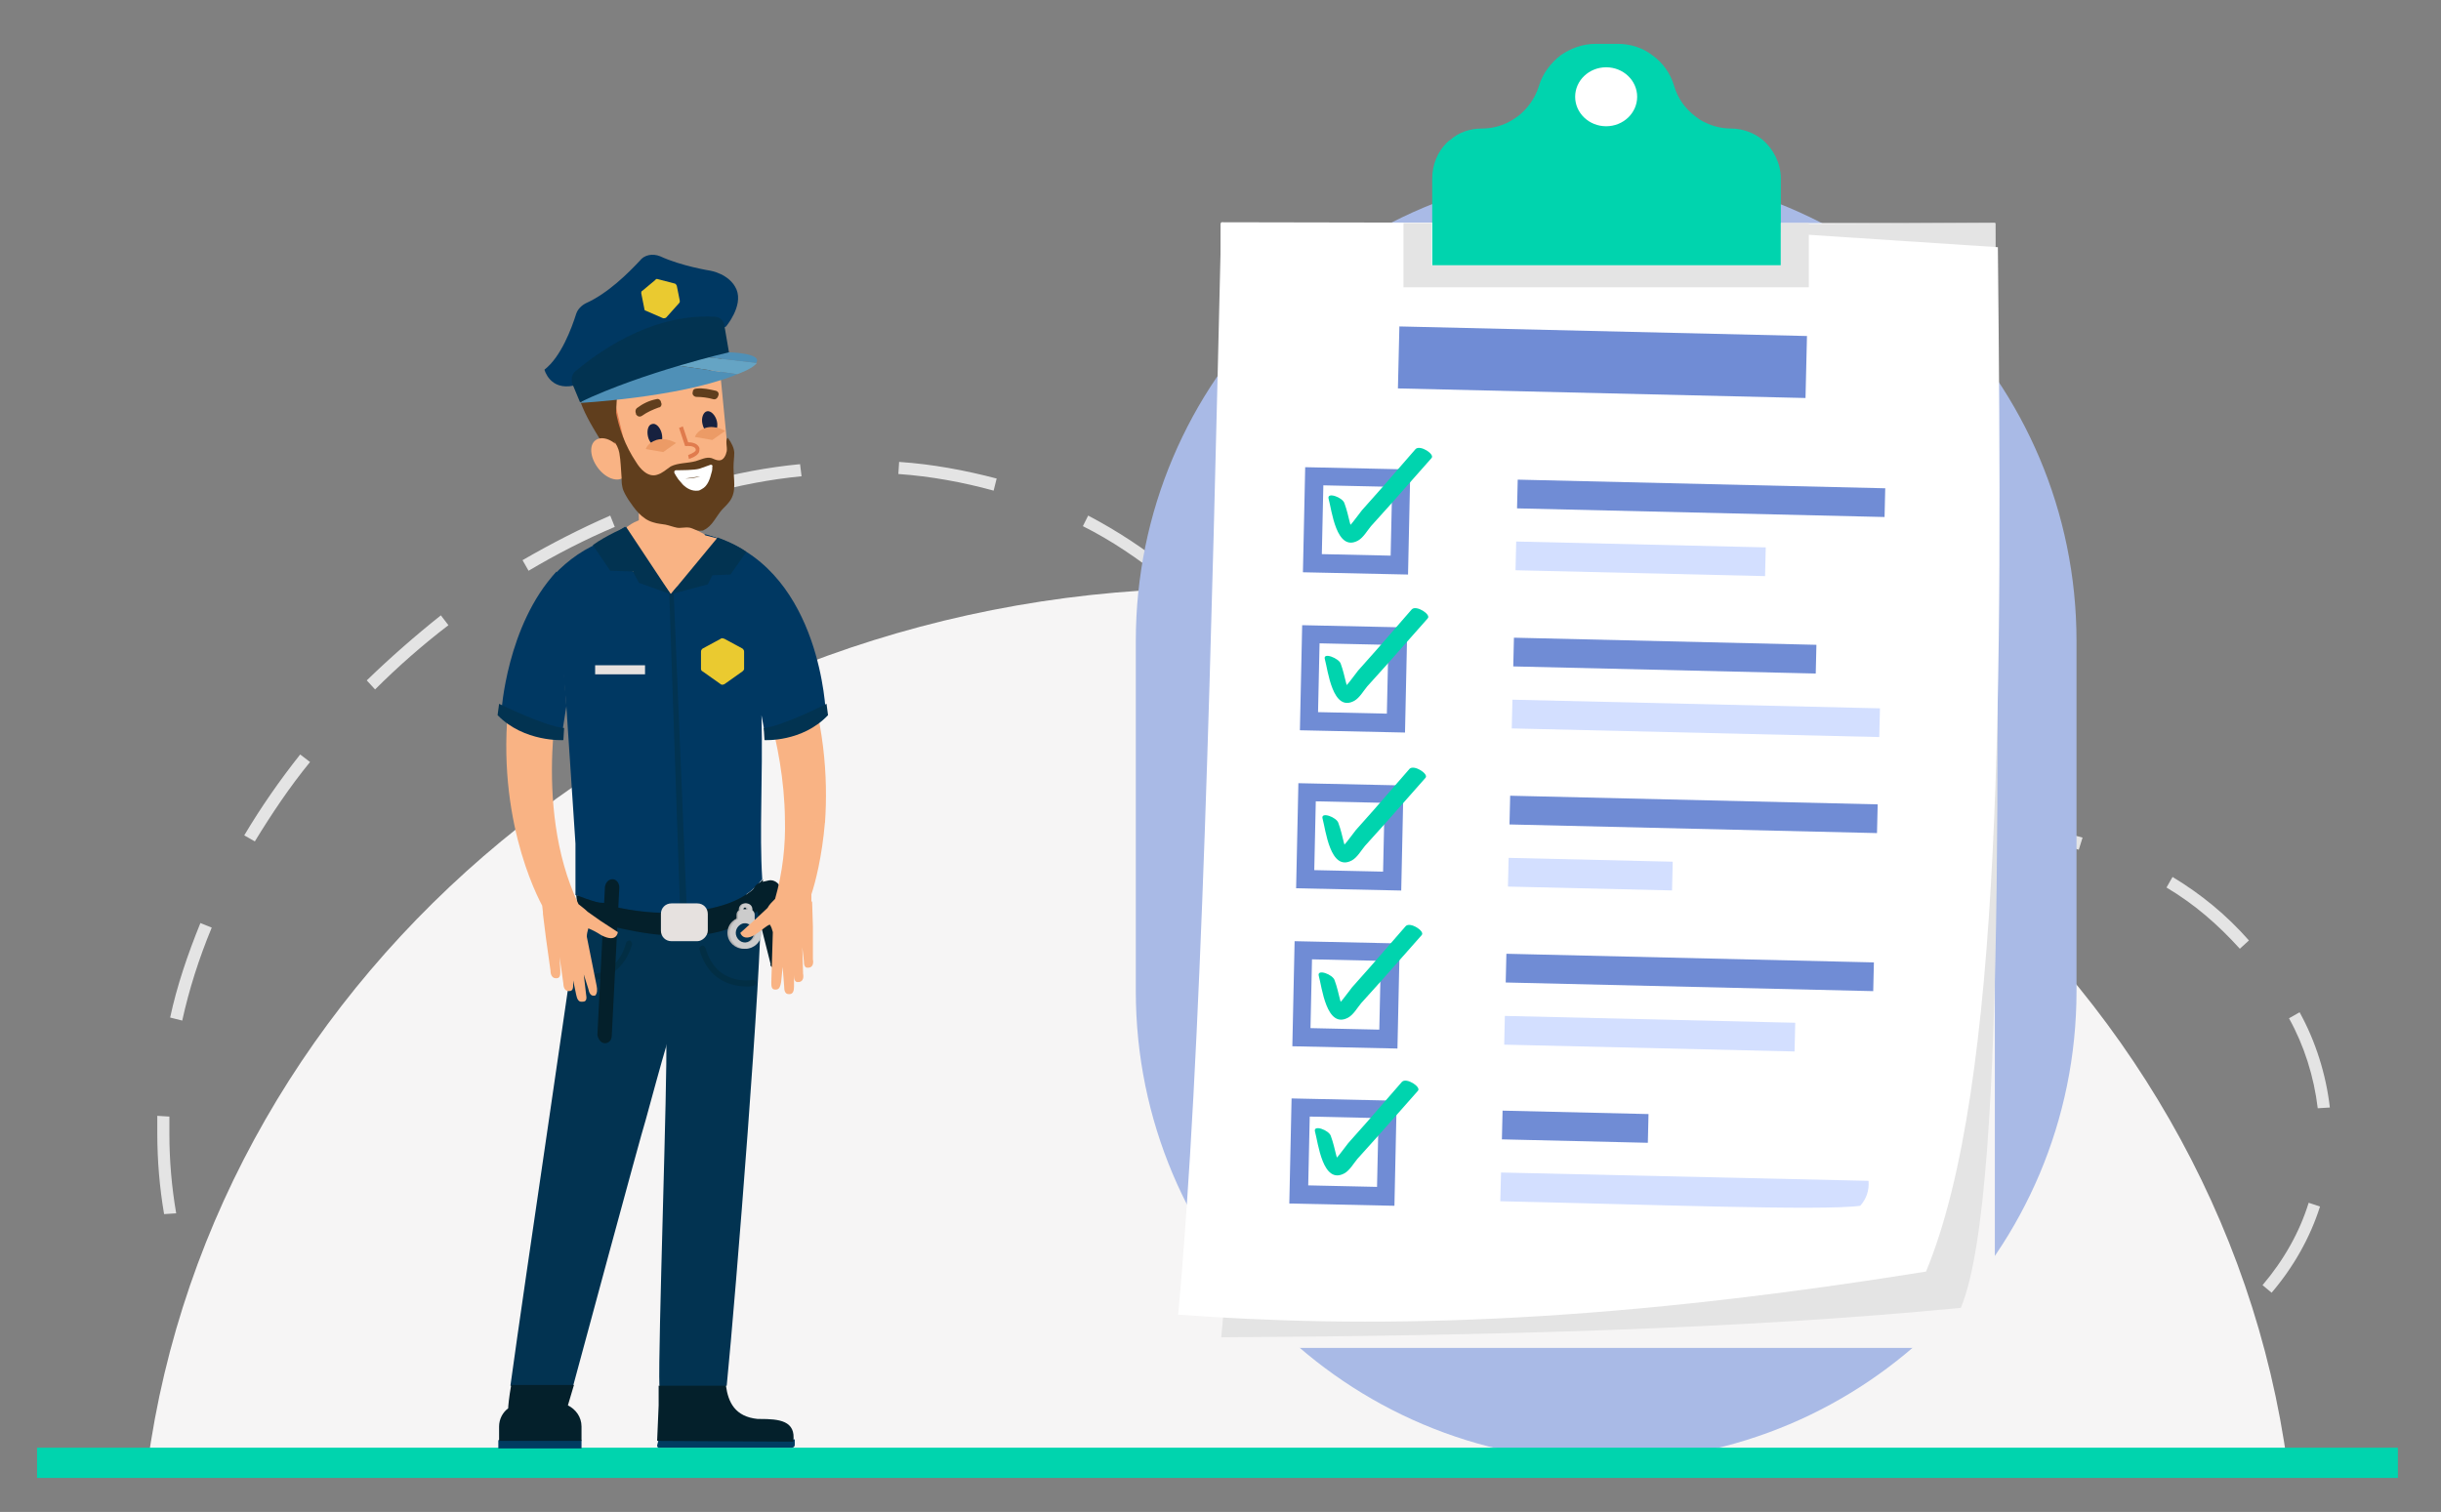 <svg xmlns="http://www.w3.org/2000/svg" xmlns:xlink="http://www.w3.org/1999/xlink" id="Layer_1" x="0px" y="0px" viewBox="0 0 322.8 200" style="enable-background:new 0 0 322.8 200;" xml:space="preserve">
<rect x="0" y="0" width="322.8" height="200" fill="#808080" stroke="none"/>
<style type="text/css">
	.st0{fill:#E4E4E4;}
	.st1{fill:#F6F5F5;}
	.st2{fill:#A9BAE6;}
	.st3{fill:#FFFFFF;}
	.st4{fill:#708CD5;}
	.st5{fill:#D3DFFF;}
	.st6{fill:#00D4AE;}
	.st7{fill:#F9B384;}
	.st8{fill:#023351;}
	.st9{fill:#003C61;}
	.st10{fill:#04202B;}
	.st11{fill:#2666A5;}
	.st12{fill:#003862;}
	.st13{fill:#E07B4D;}
	.st14{fill:#17213F;}
	.st15{fill:#603E1D;}
	.st16{fill:#EC9B66;}
	.st17{fill:#E6E1DF;}
	.st18{fill:#022E44;}
	.st19{fill:#EACA30;}
	.st20{fill:#65A4C4;}
	.st21{fill:#4F90B7;}
	.st22{fill:#B2B1B1;}
	.st23{fill:#CCCCCC;}
</style>
<g>
	<g>
		<g>
			<g>
				<path class="st0" d="M239.4,191c-4,0-8.1-0.1-12.3-0.4l0.1-1.6c4.2,0.3,8.3,0.4,12.2,0.4l0.6,0l0,1.6L239.4,191z M253.1,190.4      l-0.1-1.6c4.5-0.4,8.8-1,12.7-1.8l0.3,1.6C261.9,189.4,257.6,190,253.1,190.4z M214.1,189.4c-4.2-0.5-8.5-1.1-12.9-1.7l0.2-1.6      c4.4,0.7,8.7,1.3,12.8,1.7L214.1,189.4z M188.5,185.5c-4.1-0.8-8.4-1.7-12.7-2.7l0.4-1.6c4.3,1,8.5,1.9,12.6,2.7L188.5,185.5z       M278.6,185.2l-0.5-1.5c4.3-1.5,8.1-3.4,11.5-5.5l0.9,1.4C286.9,181.7,282.9,183.6,278.6,185.2z M48.2,182.8l-0.1-1.6      c3.4-0.3,7.3-0.9,12.7-1.9l0.3,1.6C55.6,182,51.6,182.5,48.2,182.8z M35.1,182c-4.6-1.4-7.8-4.3-9.8-8.8l1.5-0.7      c1.8,4.1,4.7,6.6,8.8,7.9L35.1,182z M163.2,179.8c-1.9-0.5-3.7-1-5.6-1.5c-2.3-0.6-4.6-1.2-6.9-1.7l0.3-1.6      c2.3,0.5,4.7,1.1,7,1.7c1.9,0.5,3.8,1,5.6,1.5L163.2,179.8z M73.8,178.5l-0.3-1.6c3.4-0.7,8-1.5,12.8-2.3l0.3,1.6      C81.8,177,77.3,177.9,73.8,178.5z M137.9,174.5c-4.2-0.5-8.5-0.9-12.8-1l0.1-1.6c4.4,0.2,8.7,0.5,13,1L137.9,174.5z M99.4,174.5      l-0.2-1.6c4.4-0.5,8.8-0.8,13-1l0.1,1.6C108.1,173.7,103.7,174,99.4,174.5z M300.4,171l-1.2-1c2.8-3.3,4.9-7,6.1-10.9l1.5,0.5      C305.5,163.7,303.3,167.6,300.4,171z M21.7,160.6c-0.6-3.5-0.9-7.1-0.9-10.7c0-0.8,0-1.5,0-2.3l1.6,0.1c0,0.7,0,1.5,0,2.3      c0,3.5,0.3,7,0.9,10.5L21.7,160.6z M306.5,146.6c-0.5-4.2-1.8-8.3-3.8-11.9l1.4-0.8c2.1,3.8,3.5,8.2,4,12.6L306.5,146.6z       M24.1,135l-1.6-0.4c0.9-4.2,2.3-8.3,4-12.5l1.5,0.6C26.3,126.8,25,130.9,24.1,135z M296.2,125.5c-2.9-3.2-6-5.9-9.7-8.1      l0.8-1.4c3.8,2.3,7.1,5,10.1,8.4L296.2,125.5z M274.9,112.4c-3.7-1.1-7.8-1.9-12.5-2.6l0.2-1.6c4.8,0.6,9,1.5,12.8,2.6      L274.9,112.4z M33.7,111.3l-1.4-0.8c2.2-3.7,4.7-7.3,7.4-10.7l1.3,1C38.3,104.1,35.9,107.7,33.7,111.3z M249.5,108.7      c-3.1-0.2-6.1-0.3-9.3-0.4c-1.2-0.1-2.4-0.1-3.6-0.2l0.1-1.6c1.2,0.1,2.4,0.1,3.6,0.2c3.2,0.1,6.3,0.3,9.4,0.4L249.5,108.7z       M223.6,107.4c-4.7-0.4-9-0.9-12.9-1.5l0.3-1.6c3.9,0.6,8.1,1.1,12.8,1.5L223.6,107.4z M198,103.2c-4.3-1.2-8.4-2.6-12.3-4.3      l0.6-1.5c3.8,1.6,7.9,3.1,12.1,4.2L198,103.2z M174.1,92.9c-3.6-2.3-7.2-4.8-10.5-7.6l1-1.2c3.3,2.8,6.8,5.3,10.4,7.5      L174.1,92.9z M49.6,91.2L48.5,90c3.1-3,6.4-5.9,9.8-8.6l1,1.3C55.9,85.3,52.6,88.2,49.6,91.2z M153.9,76.6      c-3.4-2.7-6.9-5.1-10.7-7l0.7-1.4c3.8,2,7.5,4.4,10.9,7.2L153.9,76.6z M69.9,75.5l-0.8-1.4c3.8-2.2,7.7-4.2,11.6-5.9l0.6,1.5      C77.5,71.3,73.6,73.3,69.9,75.5z M93.4,65.4L93,63.8c4.3-1.2,8.6-2,12.8-2.4L106,63C101.9,63.4,97.6,64.2,93.4,65.4z       M131.4,64.9c-4-1.1-8.3-1.9-12.6-2.2l0.1-1.6c4.4,0.3,8.7,1.1,12.9,2.2L131.4,64.9z"></path>
			</g>
		</g>
		<g>
			<path class="st1" d="M302.5,193.8H19.5C28.3,128.4,88.3,77.8,161,77.8C233.7,77.8,293.7,128.4,302.5,193.8z"></path>
		</g>
	</g>
	<g>
		<g>
			<path class="st2" d="M212.4,193.3L212.4,193.3c-34.4,0-62.2-27.9-62.2-62.2V84.8c0-34.4,27.9-62.2,62.2-62.2h0     c34.4,0,62.2,27.9,62.2,62.2v46.3C274.6,165.4,246.8,193.3,212.4,193.3z"></path>
		</g>
		<g>
			<g>
				<g>
					<rect x="161.4" y="29.5" class="st1" width="102.4" height="148.8"></rect>
				</g>
				<g>
					<path class="st0" d="M263.9,29.5c0,58,1.9,128-4.6,143.5c-28.7,2.8-62.3,3.7-97.8,3.9l13.5-146.9L263.9,29.5z"></path>
				</g>
				<g>
					<path class="st3" d="M254.7,168.2c-44.7,7.2-74.6,7.5-98.9,5.7c3.1-33.4,4.4-89,5.7-144.5l53.9,0.1l48.8,3.2       C264.8,90.4,264.9,143.6,254.7,168.2z"></path>
				</g>
			</g>
			<g>
				<g>
					
						<rect x="184.9" y="43.8" transform="matrix(1 2.352837e-02 -2.352837e-02 1 1.186 -4.971)" class="st4" width="53.9" height="8.2"></rect>
				</g>
				<g>
					<g>
						<g>
							<g>
								
									<rect x="200.6" y="64" transform="matrix(1 2.352839e-02 -2.352839e-02 1 1.611 -5.273)" class="st4" width="48.6" height="3.8"></rect>
							</g>
							<g>
								
									<rect x="200.4" y="72" transform="matrix(1 2.352875e-02 -2.352875e-02 1 1.798 -5.083)" class="st5" width="33" height="3.8"></rect>
							</g>
						</g>
						<g>
							<g>
								
									<rect x="173.7" y="63.1" transform="matrix(1 2.352853e-02 -2.352853e-02 1 1.67 -4.203)" class="st3" width="11.5" height="11.5"></rect>
								<path class="st4" d="M186.2,76l-13.9-0.3l0.3-13.9l13.9,0.3L186.2,76z M174.8,73.3l9.1,0.2l0.2-9.1l-9.1-0.2L174.8,73.3z"></path>
							</g>
							<g>
								<g>
									<path class="st6" d="M175.7,66c0.4,1.4,1,7.1,3.9,5.5c0.7-0.4,1.2-1.3,1.7-1.9c0.9-1,1.8-2,2.7-3c1.8-2,3.5-4,5.3-6           c0.5-0.5-1.5-1.8-2.1-1.2c-1.6,1.8-3.1,3.6-4.7,5.4c-0.8,0.9-1.6,1.8-2.4,2.7c-0.5,0.6-1.8,2.6-2.6,2.8           c0.4,0.1,0.9,0.3,1.3,0.4c0.3,0.3-0.3-1.6-0.3-1.6c-0.2-0.8-0.4-1.7-0.7-2.5C177.6,65.8,175.4,65,175.7,66L175.7,66z"></path>
								</g>
							</g>
						</g>
					</g>
					<g>
						<g>
							<g>
								
									<rect x="200.1" y="84.8" transform="matrix(1 2.352835e-02 -2.352835e-02 1 2.1 -5.155)" class="st4" width="40" height="3.8"></rect>
							</g>
							<g>
								
									<rect x="199.9" y="93.1" transform="matrix(1 2.352838e-02 -2.352838e-02 1 2.296 -5.249)" class="st5" width="48.6" height="3.8"></rect>
							</g>
						</g>
						<g>
							<g>
								
									<rect x="173.2" y="84" transform="matrix(1 2.352853e-02 -2.352853e-02 1 2.162 -4.186)" class="st3" width="11.5" height="11.5"></rect>
								<path class="st4" d="M185.8,96.9l-13.9-0.3l0.3-13.9l13.9,0.3L185.8,96.9z M174.3,94.2l9.1,0.2l0.2-9.1l-9.1-0.2L174.3,94.2          z"></path>
							</g>
							<g>
								<g>
									<path class="st6" d="M175.2,87.2c0.4,1.4,1,7.1,3.9,5.5c0.7-0.4,1.2-1.3,1.7-1.9c0.9-1,1.8-2,2.7-3c1.8-2,3.5-4,5.3-6           c0.5-0.5-1.5-1.8-2.1-1.2c-1.6,1.8-3.1,3.6-4.7,5.4c-0.8,0.9-1.6,1.8-2.4,2.7c-0.5,0.6-1.8,2.6-2.6,2.8           c0.4,0.1,0.9,0.3,1.3,0.4c0.3,0.3-0.3-1.6-0.3-1.6c-0.2-0.8-0.4-1.7-0.7-2.5C177.1,87.1,174.9,86.2,175.2,87.2L175.2,87.2z           "></path>
								</g>
							</g>
						</g>
					</g>
					<g>
						<g>
							<g>
								
									<rect x="199.6" y="105.8" transform="matrix(1 2.352863e-02 -2.352863e-02 1 2.595 -5.239)" class="st4" width="48.6" height="3.8"></rect>
							</g>
							<g>
								
									<rect x="199.4" y="113.7" transform="matrix(1 2.352825e-02 -2.352825e-02 1 2.777 -4.916)" class="st5" width="21.7" height="3.8"></rect>
							</g>
						</g>
						<g>
							<g>
								
									<rect x="172.7" y="104.9" transform="matrix(1 2.352853e-02 -2.352853e-02 1 2.654 -4.168)" class="st3" width="11.5" height="11.5"></rect>
								<path class="st4" d="M185.3,117.8l-13.9-0.3l0.3-13.9l13.9,0.3L185.3,117.8z M173.8,115.1l9.1,0.2l0.2-9.1l-9.1-0.2          L173.8,115.1z"></path>
							</g>
							<g>
								<g>
									<path class="st6" d="M174.9,108.3c0.4,1.4,1,7.1,3.9,5.5c0.7-0.4,1.2-1.3,1.7-1.9c0.9-1,1.8-2,2.7-3c1.8-2,3.5-4,5.3-6           c0.5-0.5-1.5-1.8-2.1-1.2c-1.6,1.8-3.1,3.6-4.7,5.4c-0.8,0.9-1.6,1.8-2.4,2.7c-0.5,0.6-1.8,2.6-2.6,2.8           c0.4,0.1,0.9,0.3,1.3,0.4c0.3,0.3-0.3-1.6-0.3-1.6c-0.2-0.8-0.4-1.7-0.7-2.5C176.8,108.1,174.6,107.3,174.9,108.3           L174.9,108.3z"></path>
								</g>
							</g>
						</g>
					</g>
					<g>
						<g>
							<g>
								
									<rect x="199.1" y="126.7" transform="matrix(1 2.352838e-02 -2.352838e-02 1 3.087 -5.221)" class="st4" width="48.6" height="3.8"></rect>
							</g>
							<g>
								
									<rect x="198.9" y="134.8" transform="matrix(1 2.352849e-02 -2.352849e-02 1 3.276 -5.094)" class="st5" width="38.4" height="3.8"></rect>
							</g>
						</g>
						<g>
							<g>
								
									<rect x="172.2" y="125.9" transform="matrix(1 2.352853e-02 -2.352853e-02 1 3.146 -4.151)" class="st3" width="11.5" height="11.5"></rect>
								<path class="st4" d="M184.8,138.7l-13.9-0.3l0.3-13.9l13.9,0.3L184.8,138.7z M173.3,136l9.1,0.2l0.2-9.1l-9.1-0.2L173.3,136          z"></path>
							</g>
							<g>
								<g>
									<path class="st6" d="M174.4,129.1c0.4,1.4,1,7.1,3.9,5.5c0.7-0.4,1.2-1.3,1.7-1.9c0.9-1,1.8-2,2.7-3c1.8-2,3.5-4,5.3-6           c0.5-0.5-1.5-1.8-2.1-1.2c-1.6,1.8-3.1,3.6-4.7,5.4c-0.8,0.9-1.6,1.8-2.4,2.7c-0.5,0.6-1.8,2.6-2.6,2.8           c0.4,0.1,0.9,0.3,1.3,0.4c0.3,0.3-0.3-1.6-0.3-1.6c-0.2-0.8-0.4-1.7-0.7-2.5C176.3,128.9,174.1,128.1,174.4,129.1           L174.4,129.1z"></path>
								</g>
							</g>
						</g>
					</g>
					<g>
						<g>
							<g>
								
									<rect x="198.6" y="147.1" transform="matrix(1 2.352802e-02 -2.352802e-02 1 3.563 -4.859)" class="st4" width="19.3" height="3.8"></rect>
							</g>
							<g>
								<path class="st5" d="M247.1,156.2l-48.6-1.1l-0.1,3.8c18.8,0.4,42.7,1.3,47.6,0.6C246.8,158.6,247.2,157.5,247.1,156.2z"></path>
							</g>
						</g>
						<g>
							<g>
								
									<rect x="171.9" y="146.6" transform="matrix(1 2.352850e-02 -2.352850e-02 1 3.634 -4.138)" class="st3" width="11.5" height="11.5"></rect>
								<path class="st4" d="M184.4,159.5l-13.9-0.3l0.3-13.9l13.9,0.3L184.4,159.5z M173,156.8l9.1,0.2l0.2-9.1l-9.1-0.2L173,156.8          z"></path>
							</g>
							<g>
								<g>
									<path class="st6" d="M173.9,149.7c0.4,1.4,1,7.1,3.9,5.5c0.7-0.4,1.2-1.3,1.7-1.9c0.9-1,1.8-2,2.7-3c1.8-2,3.5-4,5.3-6           c0.5-0.5-1.5-1.8-2.1-1.2c-1.6,1.8-3.1,3.6-4.7,5.4c-0.8,0.9-1.6,1.8-2.4,2.7c-0.5,0.6-1.8,2.6-2.6,2.8           c0.4,0.1,0.9,0.3,1.3,0.4c0.3,0.3-0.3-1.6-0.3-1.6c-0.2-0.8-0.4-1.7-0.7-2.5C175.8,149.5,173.6,148.7,173.9,149.7           L173.9,149.7z"></path>
								</g>
							</g>
						</g>
					</g>
				</g>
			</g>
		</g>
		<g>
			<g>
				<path class="st6" d="M235.5,23.6v11.5h-46.1V23.6c0-1.8,0.7-3.5,1.9-4.7c0.1-0.1,0.3-0.3,0.5-0.4c1.1-1,2.6-1.5,4.2-1.5      c1.2,0,2.4-0.3,3.4-0.8c0.4-0.2,0.9-0.5,1.3-0.8c1.3-1,2.3-2.4,2.8-4c0.5-1.7,1.6-3.1,2.9-4.1c1.3-0.9,2.9-1.5,4.6-1.5h2.9      c1.7,0,3.3,0.5,4.6,1.5c1.4,1,2.4,2.4,2.9,4.1c0.5,1.7,1.5,3,2.8,4c0.4,0.3,0.8,0.6,1.3,0.8c1,0.5,2.2,0.8,3.4,0.8      c1.6,0,3.1,0.6,4.2,1.5C234.5,19.7,235.5,21.6,235.5,23.6z"></path>
			</g>
			<g>
				<polygon class="st0" points="239.2,29.5 239.2,38 185.6,38 185.6,29.5 189.3,29.5 189.3,35.1 235.5,35.1 235.5,29.5     "></polygon>
			</g>
			<g>
				<ellipse class="st3" cx="212.4" cy="12.8" rx="4.1" ry="3.9"></ellipse>
			</g>
		</g>
	</g>
	<g>
		<rect x="4.9" y="191.5" class="st6" width="312.2" height="4"></rect>
	</g>
	<g>
		<g>
			<g>
				<path class="st7" d="M105.8,86.5l-6,2.2c0,0,3.9,9.2,4,19.7l5.3,0.4C109.5,103,109.1,95.2,105.8,86.5z"></path>
			</g>
			<g id="XMLID_249_">
				<path class="st8" d="M98.8,119.5l-10.6,0.9c0,3.5-0.2,7.4,0,12.3c0.4,10.2,0.5,26.3,0.8,36.5c0.2,6.9,0,13.4-0.2,17.2l5.2-0.1      C95.7,172.6,99.2,134.4,98.8,119.5z"></path>
			</g>
			<g id="XMLID_248_">
				<path class="st8" d="M69.2,185.9l4.7,0c0,0,17.2-65.2,16.4-65.2l-13.2-0.3C77.1,122.4,69.2,185.9,69.2,185.9z"></path>
			</g>
			<g id="XMLID_247_">
				<path class="st8" d="M100.6,119.7l-14,0.9c0,0,0,0,0,0.1l4.8,0.1c0.3,0-0.6,7.2-3.3,16.9c0.2,4.3-1.1,41.1-0.9,45.6      c0,0,2.8,1.7,8.9,0C97.3,171.3,100.8,127.1,100.6,119.7z"></path>
			</g>
			<g id="XMLID_245_">
				<path class="st8" d="M98.8,119.5c0-4.7-5-4.9-11.2-4.9c-6.2,0-11.2,0.2-11.2,4.9c0,0.5,0.1,0.9,0.1,1.3      c-0.2,2.6-7.1,48.6-9,62.5c1.3,0.3,6.8,0.4,8.3,0c0.6-2.2,8.9-33,9.6-35.2c0.6-2.2,2.1-7.7,2.7-9.7c1-3.8,2.1-7.2,2.8-10.1      C95.9,127.5,98.8,123.6,98.8,119.5z"></path>
			</g>
			<g id="XMLID_237_">
				<g id="XMLID_00000072240006912433309270000009413245627629068673_">
					<g>
						<polygon class="st9" points="76.9,191.6 65.9,191.6 65.9,190.5 76.9,190.5       "></polygon>
					</g>
				</g>
				<g id="XMLID_00000133498966621873432230000015504790892072992415_">
					<g>
						<path class="st9" d="M104.7,191.5H87.1c-0.1,0-0.2-0.1-0.2-0.3l0.2-0.8l18,0l0,0.7C105.1,191.4,104.9,191.5,104.7,191.5z"></path>
					</g>
				</g>
				<g>
					<g>
						<g>
							<path class="st10" d="M67.2,186.3c-0.7,0.5-1.2,1.4-1.2,2.4l0,1.9h10.9l0-1.9c0-1.3-0.8-2.3-1.8-2.8l0.8-2.7h-8.3         C67.3,184.9,67.2,186.1,67.2,186.3z"></path>
						</g>
					</g>
					<g>
						<g>
							<path class="st10" d="M100.5,187.7l-0.3,0c-3-0.3-3.9-2.2-4.2-4.4h-8.9l0,2.2c0,0.1,0,0.3,0,0.4l-0.2,4.7l18,0.1         C105.3,187.9,103,187.7,100.5,187.7z"></path>
						</g>
					</g>
				</g>
			</g>
			<g id="XMLID_235_">
				<path class="st3" d="M94.4,63.3c0.1-0.3,0.1-0.5,0.1-0.8c0-0.2-0.2-0.3-0.3-0.3c-0.3,0.1-0.8,0.3-1.4,0.5      C92.1,63,90.5,63,89.7,63c-0.2,0-0.3,0.2-0.2,0.4c0.1,0.2,0.3,0.5,0.5,0.8c0.8-0.1,2.2-0.2,2.9-0.3      C93.3,63.7,93.9,63.5,94.4,63.3z"></path>
			</g>
			<g id="XMLID_234_">
				<path class="st3" d="M92,64.7c-0.5-0.1-1.1,0-1.5,0.1c0.5,0.5,1.2,0.9,2,0.8c0.2,0,0.3-0.1,0.5-0.2C92.8,65.2,92.4,64.8,92,64.7      z"></path>
			</g>
			<g id="XMLID_230_">
				<path class="st3" d="M94.4,63.3c-0.5,0.2-1.1,0.4-1.5,0.5c-0.7,0.2-2.1,0.3-2.9,0.3c0.2,0.2,0.4,0.5,0.6,0.7      c0.3-0.1,0.9-0.2,1.5-0.1c0.4,0.1,0.8,0.4,1.1,0.8C93.8,65.1,94.2,64.1,94.4,63.3z"></path>
			</g>
			<g>
				<path class="st11" d="M72.9,76.3c0.1-0.1,0.2-0.2,0.4-0.3l0,0L72.9,76.3z"></path>
			</g>
			<g>
				<path class="st12" d="M74.9,93.5l1.2,18.1l0,6.8c2.6,1,7.8,2.6,13.6,2.3c1,0,2-0.1,3-0.3c4.1-0.7,6.4-1.9,8.1-4.1      c-0.4-6.3,0.1-13.2-0.1-21.7l0.5,2.7c0,0,3.7,1,8-3c0,0-0.6-18.3-14-23l0,0c-1-0.4-2.1-0.6-2.1-0.6L90,74.9l0.8,1.1      c-0.2,0.1-0.5,0.2-0.8,0.2c-0.1,0-0.1,0-0.2,0c-2.4,0.3-6.9-1-7.5-3.4c-0.3-1-0.3-1.9-0.2-2.6c-0.6,0.4-1.2,0.8-1.8,1.2l0,0      c-2.9,1-5.2,2.7-7,4.6"></path>
			</g>
			<g>
				<path class="st12" d="M80.2,71.3c0,0-2.5,8.3,9.1,8.3s6.5-8.1,6.5-8.1l-2.4-0.8l-10.8-1L80.2,71.3z"></path>
			</g>
			<g id="XMLID_229_">
				<path class="st7" d="M82.3,72.8c0.7,2.5,5.4,3.8,7.7,3.4c2.3-0.4,3.6-2.2,3.5-4c0-0.4-0.1-0.9-0.3-1.5c-1-0.5-1.9-1.1-2.7-1.6      c-0.9-0.6-3.1-1.1-3.4-0.9c-0.3-0.1-2.7,0.5-3.6,1.1c-0.4,0.3-0.9,0.6-1.4,0.9C82,70.9,82,71.8,82.3,72.8z"></path>
			</g>
			<g>
				<path class="st7" d="M82.1,70.2c0,0-2.1,5.6,5.9,7.2c8,1.5,6.8-6.2,6.8-6.2l-1.6-0.4l-6.9,0.9L82.1,70.2z"></path>
			</g>
			<g id="XMLID_226_">
				<path class="st7" d="M84.2,71.4c0.3,2.7,7.6,4.5,7.4,0.2L90.9,63L84,62.6C84.5,66.4,84.7,69.5,84.2,71.4z"></path>
			</g>
			<g id="XMLID_224_">
				<path class="st13" d="M92,68.4c0,0,1-8,0.2-10.3l-1.4-9.5c-0.8-2.3-2.7-4.3-4.9-3.9l-5.4,0.9c-2.2,0.4-3.8,3.1-3,5.4l5.2,13.3      C83.5,66.7,86.4,69.3,92,68.4z"></path>
			</g>
			<g id="XMLID_222_">
				<path class="st7" d="M92.1,68.4l0.1,0c3.2-0.5,4.8-4,4.2-7.2L95,46.8c-0.1-0.8-0.9-1.4-1.7-1.2l-10.7,1.8      c-0.8,0.1-2.3,1.1-2.2,1.9l2.9,12.3C84,66,87.8,69.1,92.1,68.4z"></path>
			</g>
			<g id="XMLID_220_">
				<path class="st14" d="M94.8,55.7c0.2,0.8-0.1,1.6-0.6,1.7c-0.5,0.1-1.1-0.4-1.3-1.3c-0.2-0.8,0.1-1.6,0.6-1.7      C94,54.3,94.6,54.9,94.8,55.7z"></path>
			</g>
			<g id="XMLID_218_">
				<path class="st14" d="M87.5,57.3c0.2,0.8,0,1.6-0.5,1.7c-0.5,0.1-1.1-0.4-1.3-1.2c-0.2-0.8,0-1.6,0.5-1.7      C86.7,55.9,87.3,56.5,87.5,57.3z"></path>
			</g>
			<g id="XMLID_216_">
				<path class="st15" d="M94.3,52.8c-0.7-0.2-1.5-0.3-2.2-0.3c-0.3,0-0.6-0.3-0.5-0.6l0,0c0-0.3,0.2-0.5,0.5-0.5      c0.9-0.1,1.7,0.1,2.6,0.3c0.3,0.1,0.4,0.4,0.3,0.6l0,0C94.9,52.7,94.6,52.9,94.3,52.8z"></path>
			</g>
			<g id="XMLID_211_">
				<path class="st15" d="M87.1,53.9c-0.8,0.3-1.5,0.6-2.2,1.1c-0.3,0.2-0.6,0.1-0.8-0.2l0-0.1c-0.1-0.2-0.1-0.5,0.1-0.7      c0.8-0.6,1.6-1,2.6-1.2c0.3-0.1,0.5,0.1,0.6,0.3l0,0.1C87.6,53.5,87.4,53.9,87.1,53.9z"></path>
			</g>
			<g id="XMLID_210_">
				<path class="st16" d="M85.4,59.4c0,0,0.2-0.8,1.4-1.2c1.3-0.4,2.6,0.4,2.6,0.4l-1.7,1.2L85.4,59.4z"></path>
			</g>
			<g id="XMLID_209_">
				<path class="st16" d="M91.9,57.8c0,0,0.2-0.8,1.4-1.2c1.3-0.4,2.6,0.4,2.6,0.4l-1.7,1.2L91.9,57.8z"></path>
			</g>
			<g id="XMLID_208_">
				<path class="st15" d="M81.7,50.5c0,0,5.6,0.1,9.4-0.7c1.9-0.4,3.1-0.8,3.7-1.2c0.5-0.2,0.7-0.8,0.6-1.3      c-0.4-1.3-1.3-3.8-2.3-5.7c-0.6-1.1-2.2-1.3-3-0.4c-1.1,1.2-2.9,2.6-5.5,3c-4.6,0.8-6.5,0.9-8,4.3c-1.4,3.4,1.5,7.5,3.4,10.7      l1.3-0.3C81.3,58.9,81.3,56.9,81.7,50.5z"></path>
			</g>
			<g id="XMLID_195_">
				<path class="st7" d="M79,61.8c1,1.4,2.5,2,3.4,1.4c0.1-0.1,0.2-0.1,0.2-0.2c0.6-0.7,0.5-2.2-0.4-3.4c-1-1.4-2.5-2-3.4-1.4      C77.9,58.8,78,60.4,79,61.8z"></path>
			</g>
			<g>
				<g>
					<path class="st13" d="M91.1,60.7c0.1,0,1-0.3,1.3-0.8c0.1-0.2,0.1-0.4,0.1-0.6c-0.2-0.7-1.1-0.8-1.5-0.8l-0.7-2.1l-0.5,0.2       l0.8,2.4l0.2,0c0,0,1-0.1,1.2,0.4c0,0.1,0,0.2,0,0.2c-0.2,0.3-0.8,0.5-1,0.6L91.1,60.7z"></path>
				</g>
			</g>
			<g>
				<rect x="78.7" y="88" class="st17" width="6.6" height="1.2"></rect>
			</g>
			<g>
				<path class="st18" d="M77.2,129.8c-0.5,0-0.8-0.1-0.8-0.1c-0.2,0-0.4-0.2-0.3-0.5c0-0.2,0.2-0.4,0.5-0.3c0.2,0,4.9,0.8,6.2-4.2      c0.1-0.2,0.3-0.3,0.5-0.3c0.2,0.1,0.3,0.3,0.3,0.5C82.3,129.3,78.8,129.8,77.2,129.8z"></path>
			</g>
			<g>
				<path class="st18" d="M98.8,130.5c-1.6,0-5.1-0.5-6.3-4.9c-0.1-0.2,0.1-0.4,0.3-0.5c0.2-0.1,0.4,0.1,0.5,0.3      c1.4,5,6,4.3,6.2,4.2c0.2,0,0.4,0.1,0.5,0.3c0,0.2-0.1,0.4-0.3,0.5C99.7,130.4,99.3,130.5,98.8,130.5z"></path>
			</g>
			<g>
				<path class="st19" d="M95.3,84.5l-2.4,1.3c-0.1,0.1-0.2,0.2-0.2,0.4v2.3c0,0.1,0.1,0.3,0.2,0.3l2.4,1.7c0.1,0.1,0.3,0.1,0.5,0      l2.4-1.7c0.1-0.1,0.2-0.2,0.2-0.3v-2.3c0-0.2-0.1-0.3-0.2-0.4l-2.4-1.3C95.5,84.4,95.4,84.4,95.3,84.5z"></path>
			</g>
			<g>
				<g>
					<g>
						<path class="st10" d="M80,138c0.5,0,0.9-0.4,0.9-1l1-19.6c0-0.6-0.4-1.1-0.9-1.1c-0.5,0-0.9,0.4-1,1l-1,19.6        C79.1,137.5,79.5,138,80,138C80,138,80,138,80,138z"></path>
					</g>
				</g>
				<g>
					<g>
						<path class="st10" d="M80.9,121.6c0.5,0,0.9-0.4,0.9-1c0-0.6-0.4-1.1-0.9-1.1l-6-0.4c-0.5,0-0.9,0.4-1,1        c0,0.6,0.4,1.1,0.9,1.1L80.9,121.6C80.8,121.6,80.8,121.6,80.9,121.6z"></path>
					</g>
				</g>
			</g>
			<g>
				<path class="st10" d="M102.4,128l2-0.4c0.3-0.1,0.5-0.4,0.5-0.7l-1.9-7.5l0.6-0.2c0.2-0.1,0.3-0.3,0.2-0.5l-0.7-1.5      c-0.3-0.6-1-0.9-1.6-0.7l-0.9,0.2c-0.7,0.2-1.2,1-1,1.7l2.3,9.1C101.8,127.8,102.1,128,102.4,128z"></path>
			</g>
			<g>
				<g>
					<path class="st20" d="M92.3,47.1l7.8,0.9c-0.3,0.4-1,0.9-2.6,1.5l-11.7-1.7L92.3,47.1z"></path>
				</g>
				<g>
					<path class="st21" d="M96.4,46.6c0,0,4.5,0.1,3.6,1.4l-7.8-0.9L96.4,46.6z"></path>
				</g>
				<g>
					<path class="st21" d="M79.2,51.4l2.9-3.2l3.7-0.4l11.7,1.7c-0.2,0.1-0.3,0.1-0.5,0.2c-7.5,2.9-20.3,3.6-20.3,3.6L79.2,51.4z"></path>
				</g>
			</g>
			<g>
				<path class="st12" d="M84.6,34.5c-1.5,1.6-4.2,4.3-7.1,5.6c-0.6,0.3-1.1,0.8-1.3,1.4c-0.6,1.9-2,5.7-4.2,7.4      c0,0,0.7,2.8,3.9,2.1l12.8-4.4l7.3-3.4c0,0,2.3-2.7,1.4-4.9c-0.9-2.1-3.5-2.5-3.5-2.5s-3.8-0.6-6.6-1.9      C86.3,33.5,85.2,33.7,84.6,34.5z"></path>
			</g>
			<g>
				<path class="st8" d="M96.4,46.6c0,0-11.3,2.6-19.7,6.6l-1-2.4c-0.2-0.6-0.1-1.3,0.4-1.7c2.4-2,9.7-7.7,18.4-7.2      c0.7,0,1.2,0.5,1.3,1.2L96.4,46.6z"></path>
			</g>
			<g>
				<path class="st19" d="M86.9,36.9l2.3,0.6c0.1,0,0.2,0.1,0.3,0.3l0.4,2c0,0.1,0,0.2-0.1,0.3L88.1,42c-0.1,0.1-0.3,0.1-0.4,0.1      l-2.3-1c-0.1,0-0.2-0.1-0.2-0.3l-0.4-2c0-0.1,0-0.3,0.1-0.3l1.8-1.5C86.7,36.9,86.8,36.9,86.9,36.9z"></path>
			</g>
			<g>
				<path class="st12" d="M82.1,70.2"></path>
			</g>
			<g>
				<polyline class="st7" points="88.7,78.6 90.2,76.8 88.2,76.1 86.9,76.1 88.7,78.6     "></polyline>
			</g>
			<g>
				<path class="st8" d="M88.7,78.6l-5.9-8.9c0,0-2.6,1.1-4.4,2.4l2.3,3.4l3,0.1l0.8,1.5L88.7,78.6z"></path>
			</g>
			<g>
				<path class="st8" d="M88.7,78.6l6.2-7.5c0,0,2.3,0.8,3.8,1.9l-2.1,3l-2.4,0.1l-0.6,1.2L88.7,78.6z"></path>
			</g>
			<g>
				<polygon class="st8" points="90.3,122.2 90.9,122.2 89.1,78.6 89.1,78.4 88.7,78.6 88.5,78.4 90,122.2     "></polygon>
			</g>
			<g id="XMLID_1_">
				<path class="st10" d="M92.8,120.4c-7,1.2-13.6-0.8-16.6-2l0.3,2.8c0,0,17.5,6.6,24.1-1.2c0.2-1.8,0.2-2.4,0.3-3.7      C99.1,118.5,96.8,119.7,92.8,120.4z"></path>
			</g>
			<g>
				<path class="st17" d="M92.2,124.5h-3.4c-0.8,0-1.4-0.6-1.4-1.4v-2.2c0-0.8,0.6-1.4,1.4-1.4h3.4c0.8,0,1.4,0.6,1.4,1.4v2.2      C93.6,123.8,92.9,124.5,92.2,124.5z"></path>
			</g>
			<g>
				<path class="st8" d="M101.1,97.9c0,0,5,0.3,8.4-3.3l-0.2-1.5c0,0-5.9,3-8.3,3.2L101.1,97.9z"></path>
			</g>
			<g>
				<g>
					<g>
						<g>
							<path class="st22" d="M96.2,123.4c0-1.2,1-2.1,2.1-2.1c1.2,0,2.1,1,2.1,2.1c0,1.2-1,2.1-2.1,2.1         C97.2,125.5,96.2,124.6,96.2,123.4z M97.1,123.4c0,0.7,0.6,1.3,1.3,1.3c0.7,0,1.3-0.6,1.3-1.3c0-0.7-0.6-1.3-1.3-1.3         C97.7,122.1,97.1,122.7,97.1,123.4z"></path>
						</g>
					</g>
					<g>
						<path class="st22" d="M98.4,120.3h0.5c0.4,0,0.7,0.3,0.7,0.7v1.1l-1.1-0.4l-1.1,0.4V121c0-0.4,0.3-0.7,0.7-0.7H98.4z"></path>
					</g>
					<g>
						<g>
							<path class="st22" d="M97.7,120.3c0-0.4,0.3-0.8,0.8-0.8c0.4,0,0.8,0.3,0.8,0.8s-0.3,0.8-0.8,0.8         C98,121.1,97.7,120.7,97.7,120.3z M98.1,120.3c0,0.2,0.2,0.3,0.3,0.3c0.2,0,0.3-0.2,0.3-0.3c0-0.2-0.2-0.3-0.3-0.3         C98.2,120,98.1,120.1,98.1,120.3z"></path>
						</g>
					</g>
				</g>
				<g>
					<g>
						<g>
							<path class="st23" d="M96.5,123.4c0-1.2,1-2.1,2.1-2.1s2.1,1,2.1,2.1c0,1.2-1,2.1-2.1,2.1S96.5,124.6,96.5,123.4z          M97.3,123.4c0,0.7,0.6,1.3,1.3,1.3s1.3-0.6,1.3-1.3c0-0.7-0.6-1.3-1.3-1.3S97.3,122.7,97.3,123.4z"></path>
						</g>
					</g>
					<g>
						<path class="st23" d="M98.6,120.3h0.5c0.4,0,0.7,0.3,0.7,0.7v1.1l-1.1-0.4l-1.1,0.4V121c0-0.4,0.3-0.7,0.7-0.7H98.6z"></path>
					</g>
					<g>
						<g>
							<path class="st23" d="M97.9,120.3c0-0.4,0.3-0.8,0.8-0.8c0.4,0,0.8,0.3,0.8,0.8s-0.3,0.8-0.8,0.8         C98.2,121.1,97.9,120.7,97.9,120.3z M98.3,120.3c0,0.2,0.2,0.3,0.3,0.3c0.2,0,0.3-0.2,0.3-0.3c0-0.2-0.2-0.3-0.3-0.3         C98.5,120,98.3,120.1,98.3,120.3z"></path>
						</g>
					</g>
				</g>
			</g>
			<g id="XMLID_289_">
				<path class="st7" d="M78.9,130.4l-1.3-6.5c0-0.4,0.1-0.7,0.2-1.1c0.5,0.2,1.1,0.5,1.7,0.9c2.1,1.1,2.2-0.4,2.2-0.4l-2.3-1.5      l-1.7-1.2c-0.3-0.3-0.7-0.6-1.2-1c-6.3-13.2-2.2-30.3-2.2-30.3L68,88.2c-3.3,16.6,2.1,28.6,3.7,31.6l0.1,0.9c0,0.1,0,0.1,0,0.2      l0.4,3.2l0,0l0,0l0.6,4.3c0,0.5,0.2,1,0.7,1l0.1,0c0.5,0,0.5-0.5,0.5-1l-0.1-1.8l0.5,3.5c0,0.5,0.2,1,0.7,1l0.1,0      c0.5,0,0.5-0.5,0.5-1l0-0.4l0.4,1.9c0.1,0.5,0.3,1,0.8,0.9l0.1,0c0.5,0,0.5-0.5,0.4-1l-0.3-2.6l0.6,1.9c0.1,0.5,0.3,1,0.8,0.9      l0.1,0C79,131.4,79,130.9,78.9,130.4z"></path>
			</g>
			<g>
				<path class="st12" d="M73.6,75.6c-6.6,7.1-7.3,18.6-7.3,18.6c4.3,4,8,3,8,3l0.6-3.8"></path>
			</g>
			<g>
				<path class="st8" d="M74.5,97.9c0,0-5.2,0.3-8.7-3.3l0.2-1.5c0,0,6.1,3,8.6,3.2L74.5,97.9z"></path>
			</g>
			<g>
				<path class="st7" d="M107.5,122.6L107.5,122.6l-0.1-3.2c0-0.1,0-0.1-0.1-0.2l0-0.9c0.5-1.5,1.4-4.9,1.8-9.6l-5.3-0.4      c0.1,3.5-0.3,7.1-1.3,10.6c-0.4,0.4-0.8,0.8-1,1.2l-1.5,1.4l-2.1,1.9c0,0,0.4,1.4,2.3,0c0.6-0.4,1.1-0.9,1.6-1.1      c0.2,0.3,0.3,0.6,0.4,1l-0.2,6.6c0,0.5,0,1,0.5,1l0.1,0c0.5,0,0.6-0.5,0.7-1l0.2-2l0.2,2.6c0,0.5,0.1,1,0.6,1l0.1,0      c0.5,0,0.6-0.5,0.6-1l0-1.9l0,0.4c0,0.5,0.1,1,0.6,0.9l0.1,0c0.5-0.1,0.6-0.6,0.5-1.1l-0.1-3.5l0.2,1.8c0,0.5,0.1,1,0.6,0.9      l0.1,0c0.5-0.1,0.6-0.6,0.5-1.1L107.5,122.6z"></path>
			</g>
		</g>
		<g id="XMLID_746_">
			<path class="st15" d="M81.4,54.2c0.4,2.4,1.3,4.8,2.7,6.9c0.3,0.5,0.7,1,1.1,1.3c0.5,0.4,1.1,0.6,1.7,0.4     c0.7-0.2,1.2-0.7,1.8-1.1c1-0.5,2.2-0.4,3.3-0.7c0.7-0.2,1.4-0.6,2.1-0.4c0.3,0.1,0.6,0.3,1,0.3c0.6,0,0.9-0.7,1-1.2     c0.1-0.5-0.2-1.4,0.1-1.8l0.1,0.1c0.4,0.5,0.8,1.3,0.8,1.9c0,0.6-0.1,1.2-0.1,1.9c0,0.8,0.1,1.5,0.1,2.3c0,0.8-0.1,1.5-0.6,2.2     c-0.3,0.4-0.6,0.7-1,1.1c-0.8,0.9-1.3,2.2-2.4,2.7c-0.1,0.1-0.3,0.1-0.4,0.1c-0.5,0.1-1-0.3-1.5-0.4c-0.6-0.1-1.2,0.1-1.7,0     c-0.5-0.1-1-0.3-1.5-0.4c-0.5-0.1-1-0.1-1.6-0.3c-1.5-0.4-2.5-1.8-3.3-3c-0.3-0.5-0.7-1.1-0.8-1.7c-0.1-0.4-0.1-0.8-0.1-1.2     c-0.1-1.1-0.1-2.2-0.3-3.3c-0.2-1.1-1.1-2.2-1.8-3.1"></path>
		</g>
		<g>
			<path class="st3" d="M93.9,61.5c-0.3,0.1-0.8,0.3-1.4,0.5c-0.7,0.2-2.4,0.2-3.1,0.2c-0.2,0-0.3,0.2-0.2,0.4     c0.1,0.2,0.3,0.5,0.5,0.8c0,0,0,0,0,0c0.2,0.2,0.4,0.5,0.6,0.7c0.5,0.5,1.2,0.9,2,0.8c0.2,0,0.3-0.1,0.5-0.2     c0.8-0.4,1.1-1.4,1.3-2.2c0.1-0.3,0.1-0.5,0.1-0.8C94.3,61.6,94.1,61.4,93.9,61.5z M90.6,63.3c0.7-0.1,1.5-0.2,2-0.3     C92.1,63.2,91.3,63.3,90.6,63.3z"></path>
		</g>
	</g>
</g>
</svg>
